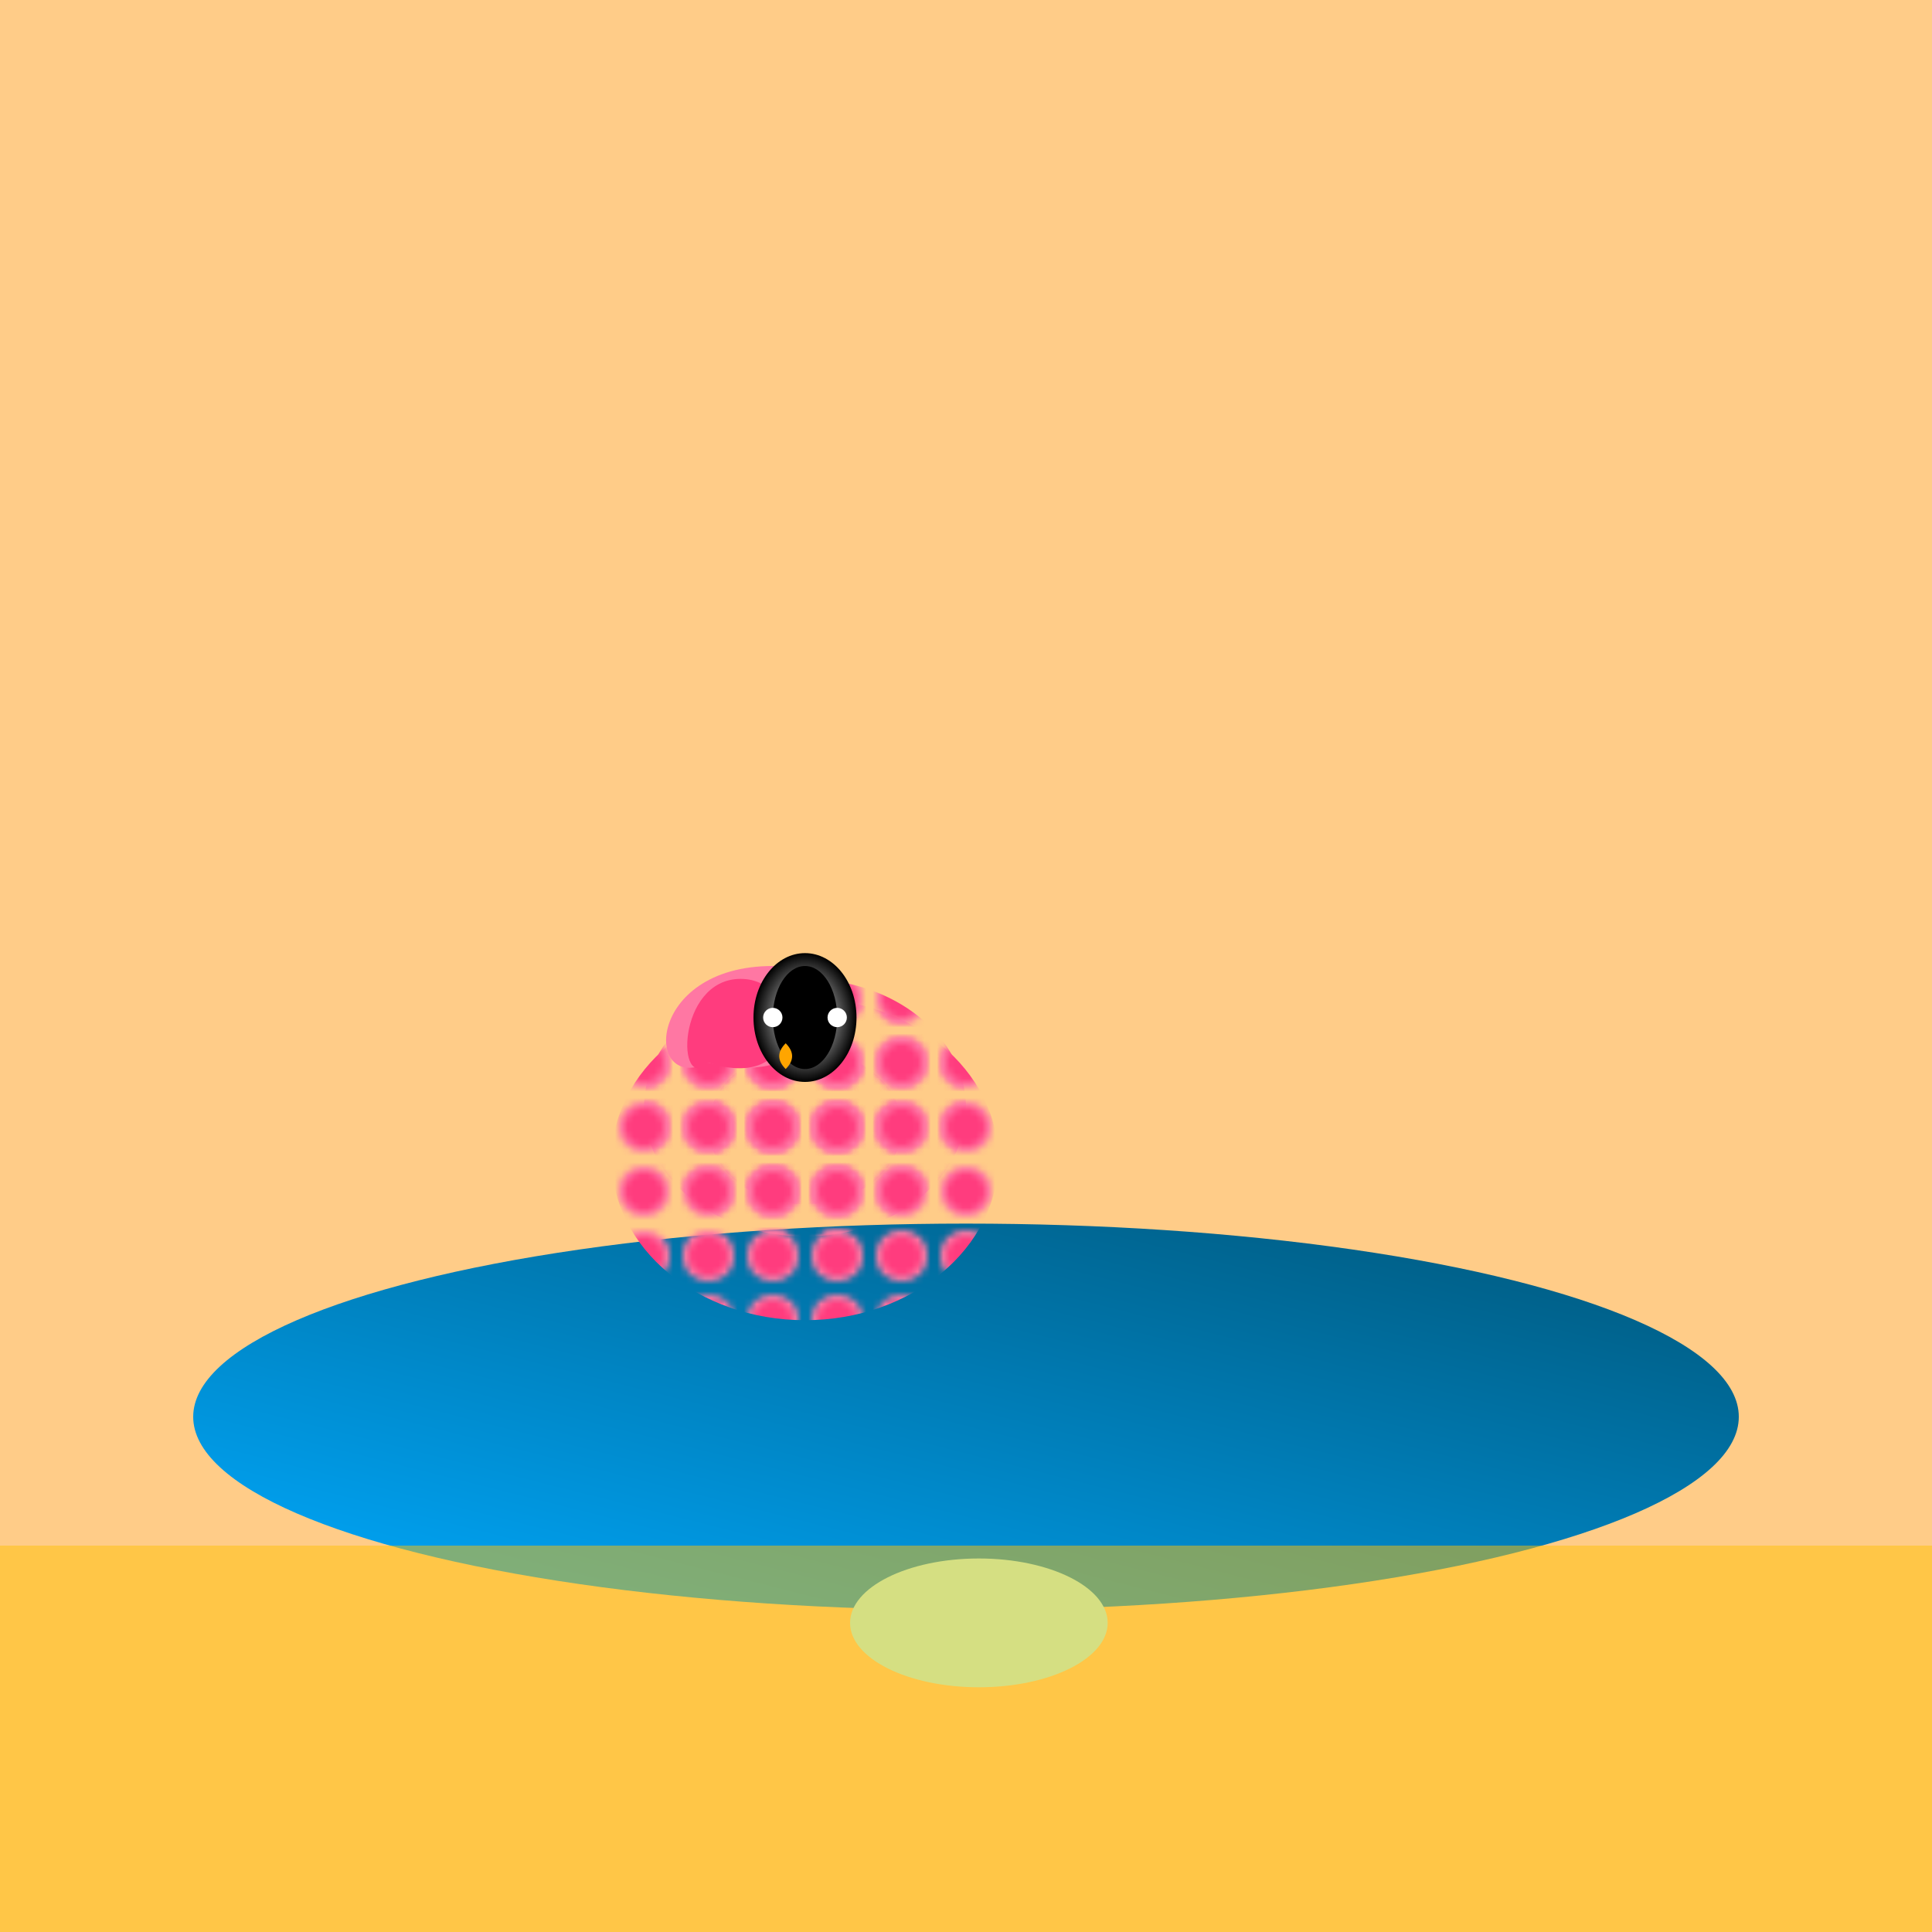 <svg viewBox="0 0 300 300" xmlns="http://www.w3.org/2000/svg">
  <defs>
    <linearGradient id="waterGradient" x1="0%" y1="100%" x2="100%" y2="0%">
      <stop offset="0%" style="stop-color:#00aaff; stop-opacity:1" />
      <stop offset="100%" style="stop-color:#005577; stop-opacity:1" />
    </linearGradient>
    <radialGradient id="penguinGradient" cx="50%" cy="50%" r="50%" fx="50%" fy="50%">
      <stop offset="0%" style="stop-color:#ffffff; stop-opacity:1" />
      <stop offset="100%" style="stop-color:#000000; stop-opacity:1" />
    </radialGradient>
    <pattern id="flamingoPattern" patternUnits="userSpaceOnUse" width="10" height="10">
      <circle cx="5" cy="5" r="4" fill="#ff77a3" />
      <circle cx="5" cy="5" r="3" fill="#ff3c7e" />
    </pattern>
    <filter id="shadow" x="-50%" y="-50%" width="200%" height="200%">
      <feGaussianBlur in="SourceAlpha" stdDeviation="2" result="blur" />
      <feFlood flood-color="rgba(0,0,0,0.5)" />
      <feComposite in2="blur" operator="in" />
      <feOffset dx="2" dy="2" result="offsetBlur" />
      <feMerge>
        <feMergeNode />
        <feMergeNode in="SourceGraphic" />
      </feMerge>
    </filter>
  </defs>
  
  <rect width="300" height="300" fill="#ffcc88" />
  <ellipse cx="150" cy="220" rx="120" ry="30" fill="url(#waterGradient)" />
  
  <ellipse cx="150" cy="250" rx="20" ry="10" fill="#aaffff" filter="url(#shadow)" />
  
  <g transform="translate(125, 180)">
    <ellipse cx="0" cy="0" rx="30" ry="25" fill="url(#flamingoPattern)" />
    <ellipse cx="0" cy="-8" rx="25" ry="20" fill="url(#flamingoPattern)" />
    <ellipse cx="0" cy="-5" rx="15" ry="12" fill="url(#flamingoPattern)" />
    
    <path d="M0 -12 Q-10 -28 0 -20 Q10 -28 0 -12 Z" fill="#ff4499" />
    <path d="M-15 -15 C-25 -10 -25 -30 -5 -30 C5 -30 5 -10 -15 -15 Z" fill="#ff77a3" />
    <path d="M-15 -15 C-20 -10 -20 -28 -10 -28 C0 -28 0 -10 -15 -15 Z" fill="#ff3c7e" />
   
    <ellipse cx="0" cy="-22" rx="8" ry="10" fill="url(#penguinGradient)" />
    <ellipse cx="0" cy="-22" rx="5" ry="8" fill="black" />
    
    <circle cx="-5" cy="-22" r="1.5" fill="white" />
    <circle cx="5" cy="-22" r="1.5" fill="white" />
    
    <path d="M-3 -18 Q-5 -16 -3 -14 Q-1 -16 -3 -18" fill="orange" />
  </g>

  <rect x="0" y="240" width="300" height="60" fill="#ffc107" opacity="0.5" />
</svg>